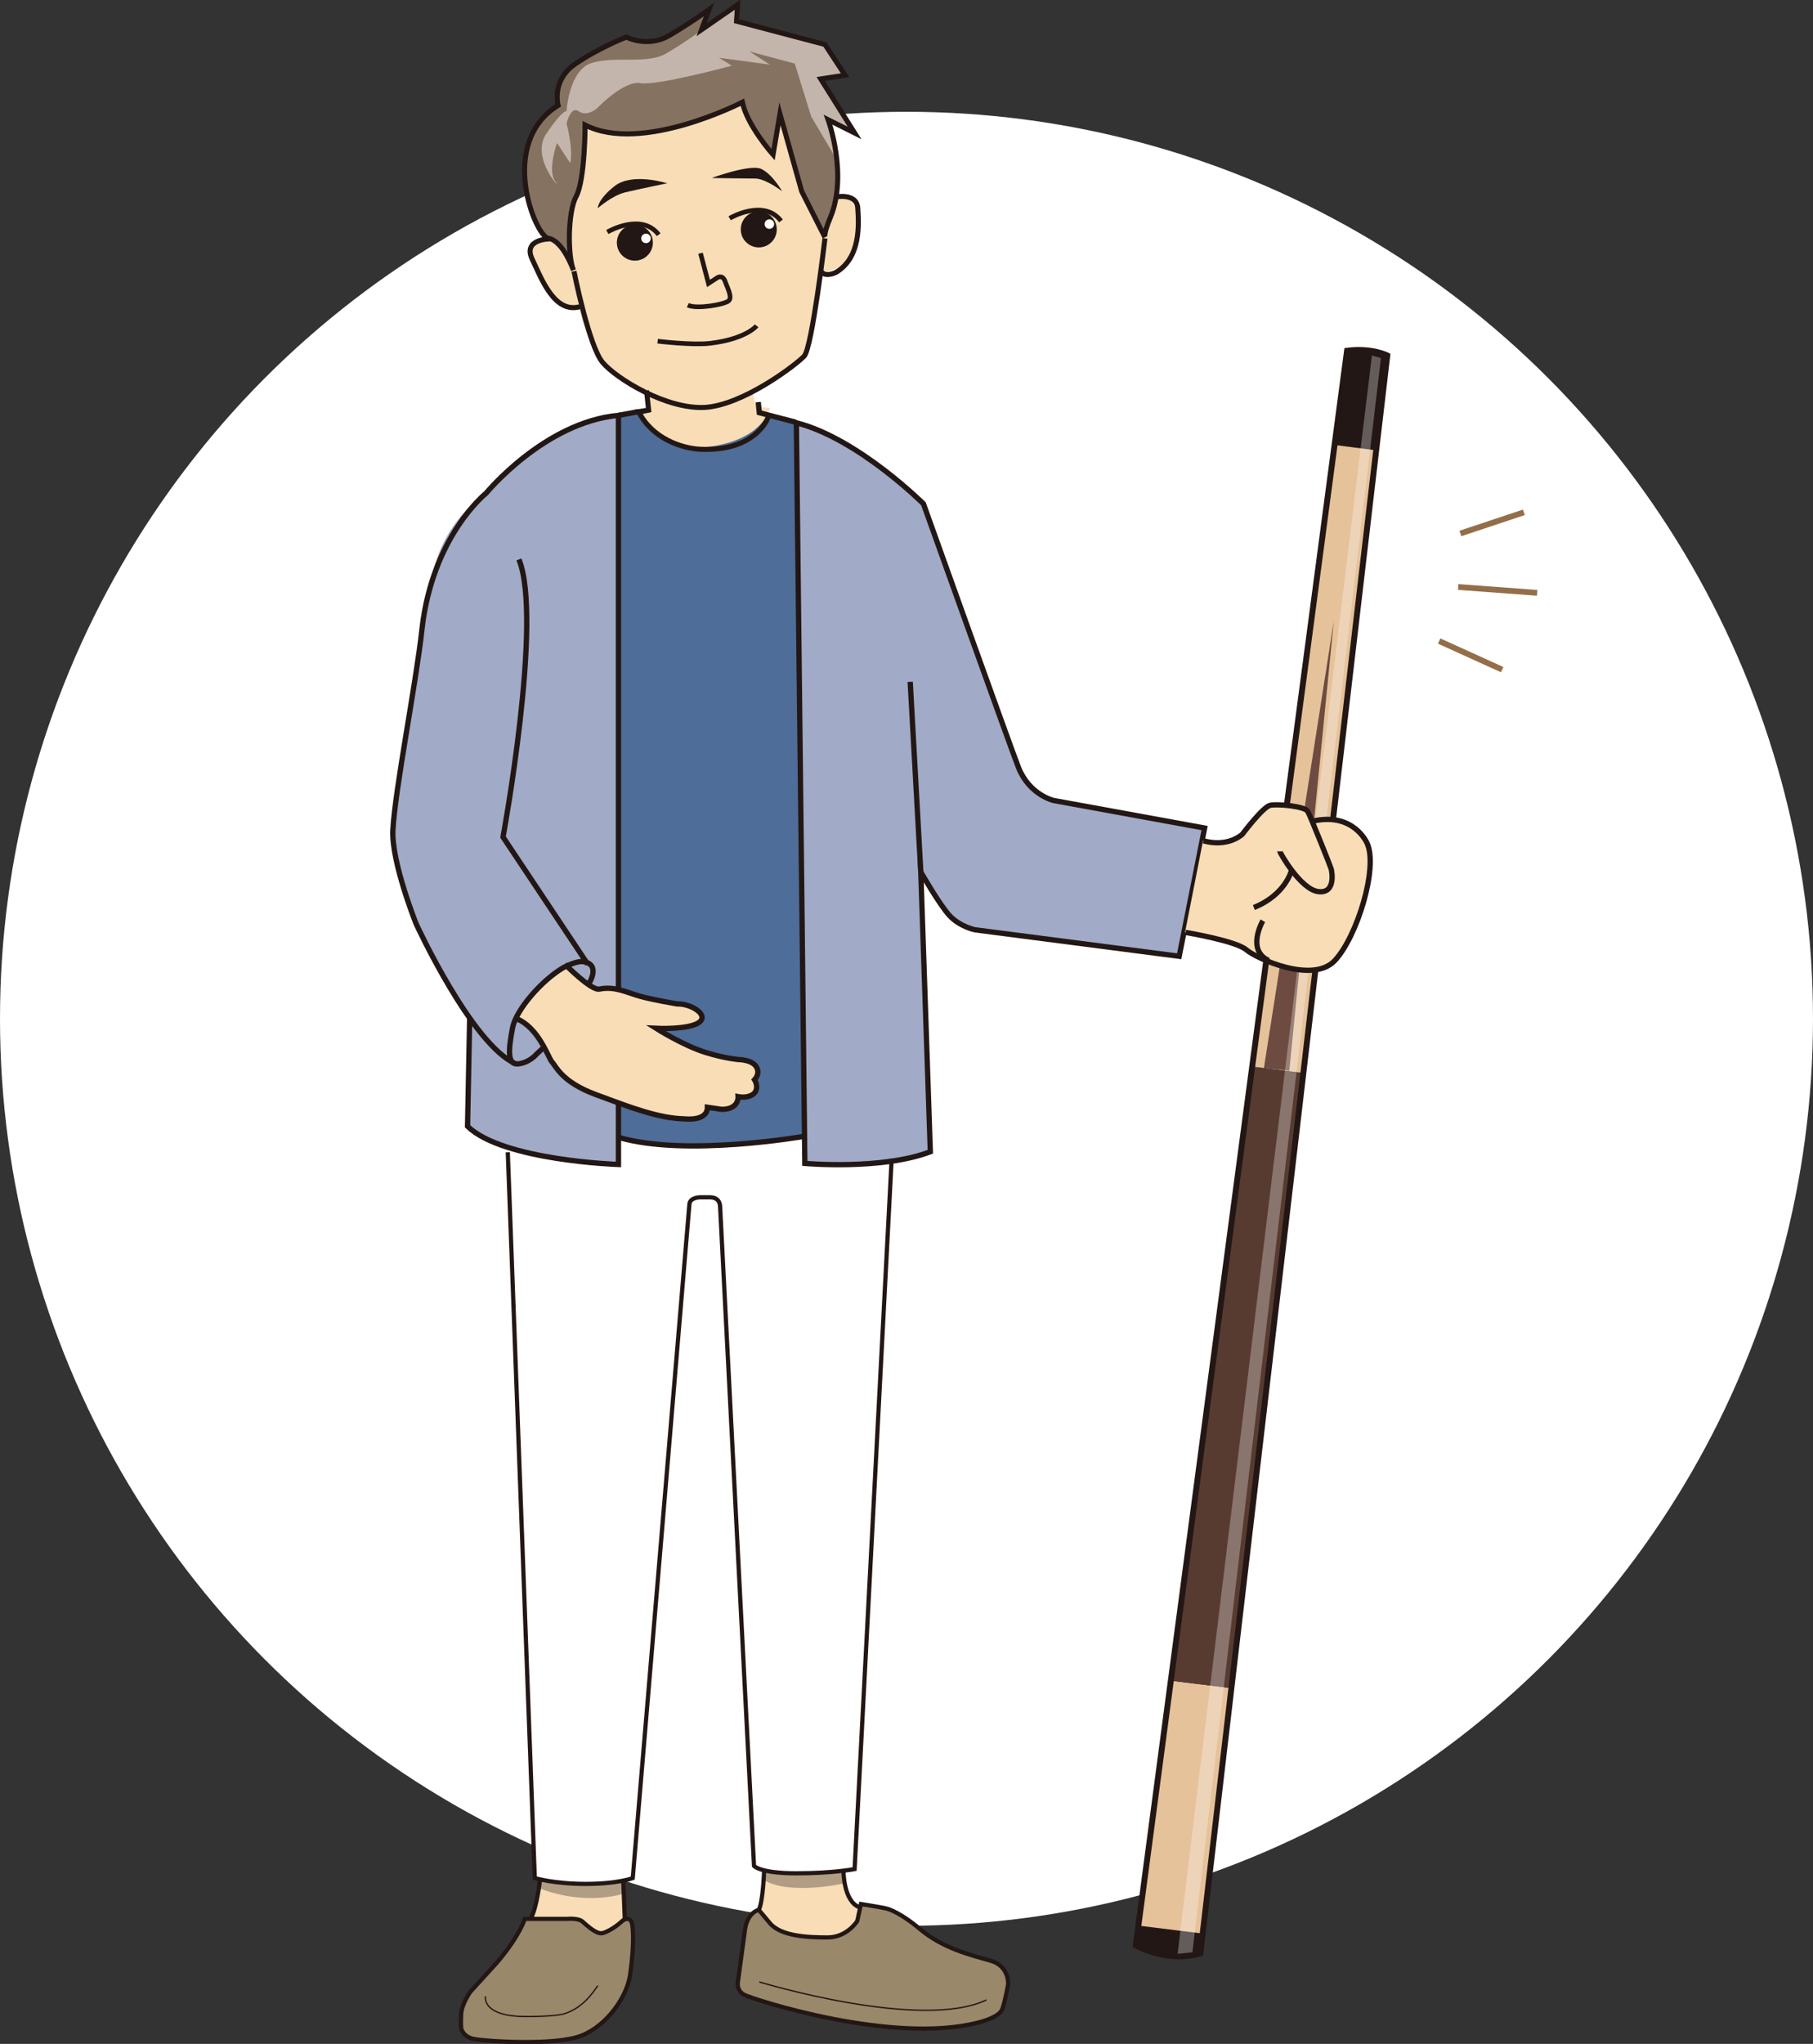<?xml version="1.0" encoding="utf-8"?>
<!-- Generator: Adobe Illustrator 28.6.0, SVG Export Plug-In . SVG Version: 9.03 Build 54939)  -->
<svg version="1.0" id="レイヤー_1" xmlns="http://www.w3.org/2000/svg" xmlns:xlink="http://www.w3.org/1999/xlink" x="0px"
	 y="0px" viewBox="0 0 342.4 385.8" style="enable-background:new 0 0 342.4 385.8;" xml:space="preserve">
<rect x="0" y="0" width="342.4" height="385.8" fill="#333333" stroke="none"/>
<style type="text/css">
	.st0{fill:#FFFFFF;}
	.st1{fill:#F8DDB6;}
	.st2{fill:#B09D83;}
	.st3{fill:#9A886B;}
	.st4{fill:#4E6D98;}
	.st5{fill:#867261;}
	.st6{fill:#C3B5AB;}
	.st7{fill:#A1AAC6;}
	.st8{fill:#221714;}
	.st9{fill:none;stroke:#221714;stroke-width:0.874;stroke-miterlimit:10;}
	.st10{fill:none;stroke:#946E49;stroke-width:1.089;stroke-miterlimit:10;}
	.st11{fill:none;stroke:#221714;stroke-width:1.085;stroke-miterlimit:10;}
	.st12{fill:none;stroke:#221714;stroke-width:0.794;stroke-miterlimit:10;}
	.st13{fill:none;stroke:#221714;stroke-width:0.25;stroke-miterlimit:10;}
	.st14{fill:none;stroke:#221714;stroke-miterlimit:10;}
	.st15{fill:none;stroke:#221714;stroke-width:0.95;stroke-miterlimit:10;}
	.st16{fill:#E6C29A;}
	.st17{fill:#6E4B40;}
	.st18{fill:#573B31;}
	.st19{fill:none;stroke:#E6C29A;stroke-width:0.558;stroke-miterlimit:10;}
	.st20{fill:none;stroke:#221714;stroke-width:1.115;stroke-miterlimit:10;}
	.st21{opacity:0.3;fill:#FFFFFF;}
</style>
<circle class="st0" cx="171.2" cy="192.3" r="171.2"/>
<path class="st1" d="M102,352.7c0,0-0.2,7.2-1.8,10.5l16.3,3l1.5-2.4l-0.3-11H102z"/>
<path class="st2" d="M117.9,357.4c0,0-7.1,2.5-16.1-1l0.5-3l15.5,0.7L117.9,357.4z"/>
<path class="st1" d="M144.3,351.7c0,0-0.2,7.7-1.3,11l10,6l12.5-4.3l-2-3.2c0,0-4.3-1.5-4.6-9.6H144.3z"/>
<path class="st3" d="M143.3,360.5c0,0-2.1,0.4-2.6,3.7l-1.3,9.6c0,0-0.5,1.8,1.1,2.7c1.7,0.9,27.9,9.4,44.1,5.3c0,0,4.1-0.9,4.7-2.6
	c0.6-1.7,1.1-4.7,1.1-4.7s0.2-3.4-3.3-4.4c-3.5-1-9.1-2.3-13.5-6.1c-3.1-2.6-5.6-3.7-6.4-3.8c-0.8-0.2-4.6-0.8-4.6-0.8l-0.7,3.2
	c0,0-1.9,3.1-5.6,3.1c-3.7,0-8.8-0.2-10.9-2.7S143.3,360.5,143.3,360.5z"/>
<path class="st3" d="M99.1,362.2h8c0,0,2.1-0.2,2.9,0.5c0.8,0.7,2.6,2.4,3.7,2.2c0.7-0.1,2.4-1,3.7-2.2c0.6-0.6,1.8-0.9,2,0.6
	c0.4,2.5,0,6.6-0.4,9.5c-0.6,4-4.2,9.4-9.1,11.4c-4.9,2-18,1.1-20.2,0.7c-2.2-0.3-2.6-2-2.6-2s-0.1-1,0-2.8s1.7-4.1,1.7-4.1l5.1-5.6
	C98.3,365.2,99.1,362.2,99.1,362.2z"/>
<path class="st2" d="M159.4,355.5c0,0-10.1,2.3-15.1-0.6v-3.2l15.1-1.2V355.5z"/>
<path class="st0" d="M168.4,218.7l-7,134.1c0,0-4.1,0.8-11,0.8c-6.9,0-8-1.4-8-1.4l-6.4-124.4c0,0,0.1-1.8-1.9-1.8
	c-1.9,0-1.9,0-1.9,0s-1.9,0-2,1.3c-0.1,1.3-10.7,127.2-10.7,127.2s-2.8,1.1-8.9,1.1c-5.9,0-9.6-1.1-9.6-1.1l-5.1-137l2.5-19.2h68.2
	L168.4,218.7z"/>
<path class="st4" d="M146.4,78.7l-25.8-1.1l-3.8,0.7l0,136.3c0,0,19.1,4,34.9-0.2l-1.5-134.7L146.4,78.7z"/>
<path class="st1" d="M100.3,46.5c0,0,0.5,4.9,3.3,8.6c2.2,2.9,1.6,3.1,5.8,2.9c0,0,1.5,11.7,12.8,16.1l0.7,3.7l-1.9,0.5
	c0,0,4.2,7.5,13.8,5.9c9.6-1.6,10.6-7.2,10.6-7.2l-2.6-0.2l-0.7-2.9c0,0,6.1-2.9,9.7-6.7c3-3.3,2.3-13,3.1-15.9c0,0,8.1,0.7,7-11.2
	c-0.1-1.1-0.9-1.2-1.2-2.6l-3.2-0.3l-10.3-15.5l-1.3,7.7l-5.8-9.9l-16.6,5.5l-6.4,0.4l-6.7-1.7l-0.9,11l-1.3,3.9l-0.4,11.6l-3.3-4.7
	l-2.4-0.2L100.3,46.5z"/>
<path class="st5" d="M105.4,19.9c0,0-1.3-4.7,3.2-7.8s9.7-5.1,9.7-5.1s4,2.1,8.1-0.3c4.1-2.4,7.5-4.9,7.5-4.9l-1.4,3.8l6.8-4.7
	L139.1,4l16.7,4.4l3.8,5.8l-4.6,0.7l6.4,10.2l-5-2.5c0,0,3.8,10.4,0.4,18.5c-1.3,3.1-1,3.7-1,3.7l-4.4-8.7l-4.1-14.6l-1.3,7.7
	c0,0-4.9-5.5-5.8-9.9c0,0-19,9.8-29.7,4.3c0,0,0,10.4-1.7,13.5c-1.6,3-1.6,11.2-0.5,13.9c0,0-2-5.6-4.7-6
	C101.1,44.7,93.9,27,105.4,19.9z"/>
<path class="st6" d="M158,30.1l-4.8-8.1l-3.1-10l-8.6-2.3l3.9,2.5l-9.6-1.3l2.4,1.5c0,0-14,3.8-17.2,3.3c-3.2-0.6-8.3,4.8-8.3,4.8
	s-1.9,1.6-3.4,0.5s-2.3,2.3-2.3,2.3s1.3,4.8,0.7,7.5l-2.5-3.8c0,0-1.9,5.2-0.3,7.3c1.6,2.1-4.9-4.4-1.7-9.1s3.8-4.2,3.8-4.2
	s0.4-7.7,4.7-9.1s10.5,0.3,14.1-1.8c3.6-2.1,6.7-4.4,6.7-4.4l6.8-4.7L139.1,4l16.7,4.4l3.8,5.8l-4.6,0.7l6.4,10.2l-5-2.5L158,30.1z"
	/>
<path class="st7" d="M173.9,164.6l1.8,52.8c-9.2,3.5-23.7,2.2-23.7,2.2l-1.6-139.8c11.7,3,24,15.3,24,15.3s16.9,47.2,18,49.9
	c2.1,5.1,6.6,6.1,6.6,6.1l28.5,5.2l-4.8,24.2l-38.6-5c0,0-2.8-0.6-4.7-2.6C177.5,170.9,173.9,164.6,173.9,164.6z"/>
<path class="st7" d="M194.9,141.9"/>
<path class="st7" d="M116.8,78.4v141.4c0,0-25.6-1-28.5-7.2l0.4-20.4c0,0-15.9-23.9-14.6-35.4l7.5-47.3c0,0,0.5-8.3,8.7-15.4
	C95.6,89.4,105.2,79.7,116.8,78.4z"/>
<g>
	<path class="st8" d="M134.4,33.6c0,0,7.3-2.7,9.4-1.7c2.2,1.1,3.9,4.2,3.9,4.2s-3.1-2.4-5.1-2.4C140.7,33.7,134.4,33.6,134.4,33.6z
		"/>
	<path class="st8" d="M126,34.6c0,0-6.5-2.1-9.9,0.5c-3.3,2.6-3.2,4.2-3.2,4.2s2.7-2.4,5.2-3S126,34.6,126,34.6z"/>
	<path class="st9" d="M132.3,47.8l1.5,5.7l1.7-1.1c0,0,0.9-0.6,1.4,0.6c0.4,1.2,1.5,3.1,0.7,3.8c-0.9,0.7-6,1.6-7.7,0.8"/>
	<path class="st9" d="M142.9,61.5c0,0-2,2.5-8.8,3.3c-3.4,0.4-9.9-0.4-9.9-0.4"/>
	<g>
		<g>
			<path class="st9" d="M137.8,41.2c0,0,6.4-3.8,9.7,0.5"/>
			<path class="st9" d="M114.7,43.8c0,0,6.4-3.8,9.7,0.5"/>
			<circle class="st8" cx="119.9" cy="45.8" r="3.4"/>
			<circle class="st8" cx="143.3" cy="43.3" r="3.4"/>
			<circle class="st0" cx="122" cy="45" r="0.9"/>
		</g>
		<circle class="st0" cx="145.3" cy="42.3" r="0.9"/>
	</g>
</g>
<g>
	<line class="st10" x1="275.8" y1="100.7" x2="287.8" y2="96.7"/>
	<line class="st10" x1="275.4" y1="110.8" x2="290.3" y2="111.9"/>
	<line class="st10" x1="271.8" y1="121" x2="283.7" y2="126.4"/>
</g>
<path class="st11" d="M195.2,95.4"/>
<path class="st12" d="M144.3,353.3c0,0-0.2,5.7-1,7.2"/>
<path class="st12" d="M159.3,353.2c0,0,0,5.7,3,6.8"/>
<path class="st12" d="M143.3,360.5c0,0-2.1,0.4-2.6,3.7l-1.3,9.6c0,0-0.5,1.8,1.1,2.7c1.7,0.9,27.9,9.4,44.1,5.3
	c0,0,4.1-0.9,4.7-2.6c0.6-1.7,1.1-4.7,1.1-4.7s0.2-3.4-3.3-4.4c-3.5-1-9.1-2.3-13.5-6.1c-3.1-2.6-5.6-3.7-6.4-3.8
	c-0.8-0.2-4.6-0.8-4.6-0.8l-0.7,3.2c0,0-1.9,3.1-5.6,3.1c-3.7,0-8.8-0.2-10.9-2.7S143.3,360.5,143.3,360.5z"/>
<path class="st13" d="M143.4,374.1c0,0,30.5,9.3,42.9,3.4"/>
<path class="st12" d="M99.1,362.2h8c0,0,2.1-0.2,2.9,0.5c0.8,0.7,2.6,2.4,3.7,2.2c0.7-0.1,2.4-1,3.7-2.2c0.6-0.6,1.8-0.9,2,0.6
	c0.4,2.5,0,6.6-0.4,9.5c-0.6,4-4.2,9.4-9.1,11.4c-4.9,2-18,1.1-20.2,0.7c-2.2-0.3-2.6-2-2.6-2s-0.1-1,0-2.8s1.7-4.1,1.7-4.1l5.1-5.6
	C98.3,365.2,99.1,362.2,99.1,362.2z"/>
<path class="st13" d="M91.7,376.8c0,0-0.8,3.4,6.3,3.8c2,0.1,7.1,0,8.6-0.5c3.5-1.1,5.4-4,6.3-5.3"/>
<path class="st12" d="M100.2,362.2c1.2-2,1.8-7.5,1.8-7.5"/>
<line class="st12" x1="117.7" y1="354.9" x2="118" y2="362.3"/>
<path class="st14" d="M173.9,164.6l1.8,52.8c-9.2,3.5-23.7,2.2-23.7,2.2l-1.6-139.8c11.7,3,24,15.3,24,15.3s16.9,47.2,18,49.9
	c2.1,5.1,6.6,6.1,6.6,6.1l28.5,5.2l-4.8,24.2l-38.6-5c0,0-2.8-0.6-4.7-2.6C177.5,170.9,173.9,164.6,173.9,164.6z"/>
<path class="st14" d="M151.8,214.5c0,0-22.3,3.9-34.9,0.2"/>
<path class="st12" d="M168.4,218.7l-7,134.1c0,0-4.1,0.8-11,0.8c-6.9,0-8-1.4-8-1.4l-6.4-124.4c0,0,0.1-1.8-1.9-1.8
	c-1.9,0-1.9,0-1.9,0s-1.9,0-2,1.3c-0.1,1.3-10.7,127.2-10.7,127.2s-2.8,1.1-8.9,1.1c-5.9,0-9.6-1.1-9.6-1.1l-5.1-137"/>
<path class="st14" d="M144.9,81.7"/>
<polyline class="st14" points="143.2,75.9 143.4,77.9 150.3,79.7 "/>
<path class="st15" d="M145.1,78.7c0,0-2.2,6.6-12.9,6.1c-3.5-0.2-9-2-11.6-7.1l1.9-0.3l-0.4-3.7"/>
<line class="st14" x1="120.6" y1="77.7" x2="116.8" y2="78.4"/>
<path class="st14" d="M194.9,141.9"/>
<path class="st15" d="M105.4,19.9c0,0-1.3-4.7,3.2-7.8s9.7-5.1,9.7-5.1s4,2.1,8.1-0.3c4.1-2.4,7.5-4.9,7.5-4.9l-1.4,3.8l6.8-4.7
	L139.1,4l16.7,4.4l3.8,5.8l-4.6,0.7l6.4,10.2l-5-2.5c0,0,3.8,10.4,0.4,18.5c-1.3,3.1-1,3.7-1,3.7l-4.4-8.7l-4.1-14.6l-1.3,7.7
	c0,0-4.9-5.5-5.8-9.9c0,0-19,9.8-29.7,4.3c0,0,0,10.4-1.7,13.5c-1.6,3-1.6,11.2-0.5,13.9c0,0-2-5.6-4.7-6
	C101.1,44.7,93.9,27,105.4,19.9z"/>
<path class="st15" d="M157.7,37.2c0,0,4.1-0.9,4.3,2.1s0.6,9.3-4.1,12.1c0,0-1.9,1-2.8-0.1"/>
<path class="st15" d="M103.8,45.1c0,0-5.1,0-3.3,3.8c1.8,3.8,4.2,10.3,9,9"/>
<path class="st15" d="M155.8,45c0,0-2.4,20.4-3.9,22.2c-1.6,1.7-11.6,9.3-18.8,9.7c-7.2,0.4-16.7-5.4-19.3-8.5s-5.4-17.2-5.4-17.2"
	/>
<line class="st14" x1="171.9" y1="128.7" x2="173.9" y2="164.6"/>
<path class="st14" d="M238.4,158.6"/>
<path class="st14" d="M97.4,200.8c-8.3-3.6-18.8-26.4-18.8-26.4s-4.7-11.7-4.4-17.7c0.4-7.7,4.4-27.8,5.5-38
	c2-17.6,12.1-25.6,12.1-25.6s11-13.4,25-14.7v141.4c0,0-21.8-0.7-28.5-7.2l0.4-20.4"/>
<path class="st14" d="M98,105.6C102.6,116.8,95,158,95,158l16,24"/>
<g>
	<g>
		<polygon class="st16" points="246.1,202.5 244,202.2 236.5,201.3 252.2,82.3 260.1,83.3 		"/>
		<path class="st8" d="M259.9,85l-7.8-1l2.4-17.8c0,0,5.1-0.7,7.6,0.9L259.9,85z"/>
		<polyline class="st17" points="238.7,201.6 251.9,117.2 243.5,202.1 		"/>
		<polygon class="st18" points="232.5,318.7 221.1,317.3 236.5,201.3 246.1,202.5 		"/>
		<path class="st16" d="M232.5,318.7l-5.8,50c0,0-7.5,1.6-12.2-1.5l6.6-49.9L232.5,318.7z"/>
		<line class="st19" x1="228.2" y1="356.2" x2="216.1" y2="354.7"/>
		<path class="st8" d="M227.2,364.7l-12.1-1.5l-0.5,3.9c0,0,5.9,3.9,12.1,1.5L227.2,364.7z"/>
		<line class="st19" x1="227.2" y1="364.7" x2="215.1" y2="363.2"/>
		<path class="st20" d="M262,67.1c0,0-2.9-1.5-7.6-0.9l-39.9,301c0,0,5.9,3.4,12.2,1.5L262,67.1z"/>
	</g>
	<polygon class="st21" points="260.8,67.6 225.2,368.5 222.4,368.8 259.1,67.1 	"/>
</g>
<g>
	<path class="st1" d="M230.1,159.1l-2.8-0.4C227.3,158.7,228.5,159.1,230.1,159.1z"/>
	<path class="st1" d="M258.1,159.3c0,0-2.5-6-10.3-4.2l0,0c-0.4-0.9-0.7-1.7-0.8-1.9c-0.5-0.9-5.8-1.4-7.1-1.2
		c-1.4,0.3-5.3,5.5-5.3,5.5c-1.5,1.2-3.2,1.6-4.6,1.6l-2.8-0.4l-3.4,17.3c0,0,9.6,1.6,11.5,3.3c1.9,1.6,12.5,6.5,16.7,2
		C256.2,176.9,260.2,163.8,258.1,159.3z"/>
</g>
<path class="st1" d="M97.6,192.4c4.1,1.7,5.9,7.2,6.6,8.1c0.7,0.9,1.7,3.8,8.3,6.2c6.5,2.4,11.8,4.4,16.9,4.6c0,0,4.2,0.5,4.2-2.2
	l2.7,0.4c3.3,0,3.1-2.4,3.1-2.4c2.2,0.4,3.1-0.7,3.1-0.7c0.9-1.1,0-2.5,0-2.5c1-1.1,0.5-2.1,0.5-2.1c-0.6-1.7-3.5-1.7-3.5-1.7
	s-2.4-0.2-6.1-1.3c-4.4-1.3-9.5-4.6-9.5-4.6s6.1,0.3,8.1-1.1s-1.6-3.7-4.1-3.5c0,0-4.8-0.8-7.2-1.5c-2.4-0.7-4.7-1.9-7.5-1.3
	c-1.6,0.3-6.5-4.7-6.5-4.7l-5.9,5.5L97.6,192.4z"/>
<path class="st14" d="M227.3,158.7c0,0,4.1,1.4,7.3-1.2c0,0,3.9-5.2,5.3-5.5c1.4-0.3,6.7,0.2,7.1,1.2c0.5,0.9,4.3,10.4,4.4,10.8
	c0.1,0.3,1,4.7-2.4,4.3s-7.3-7.4-7.3-7.6"/>
<path class="st14" d="M223.9,176c0,0,9.6,1.6,11.5,3.3c1.9,1.6,12.5,6.5,16.7,2c4.2-4.5,8.2-17.5,6.1-22.1c0,0-2.5-6-10.3-4.2"/>
<path class="st14" d="M243.9,164.3c0,0-1.1,4.6-7.1,7"/>
<path class="st14" d="M238.5,173.8c0,0-3.2,5.5,1.1,7.5"/>
<path class="st14" d="M111.2,185.7c0,0,2.4-3.7-1.1-4.2c-0.9-0.1-2.5,0.5-3.8,1.2c-3.9,2.3-8.8,7.8-9.5,11.3
	c-0.9,4.7-0.9,7.1,1.2,6.8c2.1-0.3,3.3-1.8,3.3-1.8l1.5-1.4"/>
<path class="st14" d="M106.7,182c0,0,4.9,5,6.5,4.7c2.8-0.6,5.1,0.6,7.5,1.3c2.4,0.7,7.2,1.5,7.2,1.5c2.6-0.1,6.1,2.1,4.1,3.5
	s-8.1,1.1-8.1,1.1s5.2,3.3,9.5,4.6c3.6,1.1,6.1,1.3,6.1,1.3s2.9,0,3.5,1.7c0,0,0.5,1-0.5,2.1c0,0,0.9,1.4,0,2.5c0,0-0.9,1.1-3.1,0.7
	c0,0,0.2,2.4-3.1,2.4l-2.7-0.4c0,2.7-4.2,2.2-4.2,2.2c-5.1-0.1-10.4-2.2-16.9-4.6c-6.5-2.4-7.5-5.4-8.3-6.2
	c-0.7-0.9-2.5-6.4-6.6-8.1"/>
</svg>
